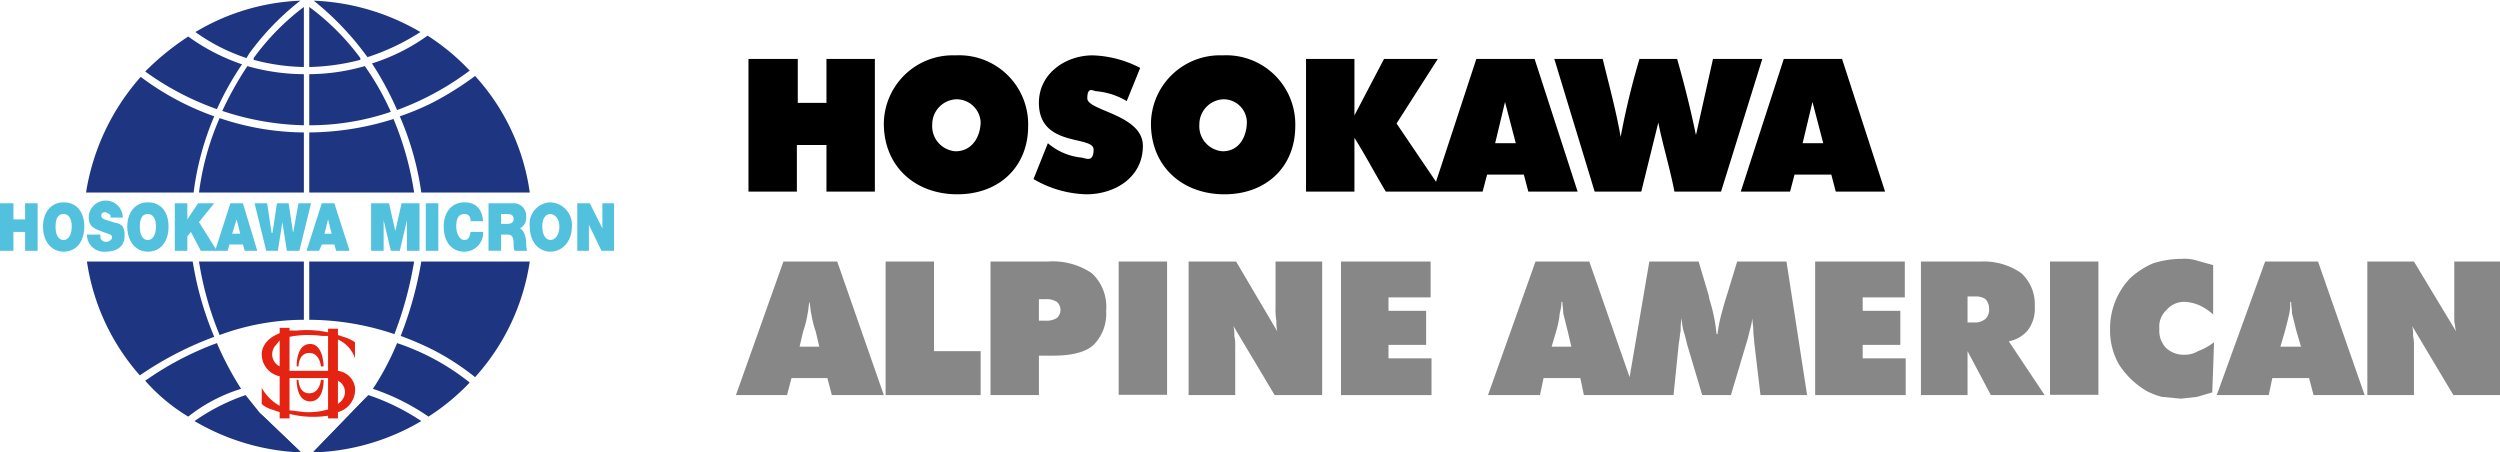 <?xml version="1.0" encoding="UTF-8"?>
<svg xmlns="http://www.w3.org/2000/svg" width="98.4mm" height="17.8mm" viewBox="0 0 278.9 50.3">
  <path d="M196.7,439.8a1.4,1.4,0,0,0-.5-2.1v2.6c.2-.2.4-.3.5-.5m-1.6-3.3v-3.8h-.7a10.9,10.9,0,0,0-3.6.1v3.8h4.3Zm0,4.4v-3.5h-4.3V441l1.7.2a7.9,7.9,0,0,0,2.6-.3m-5.4-4.8v-2.9l-.4.5a1.5,1.5,0,0,0,.4,2.4m8.4-.9a3.5,3.5,0,0,0-1.9-2.1v3.5a2.2,2.2,0,0,1,1.9,1.8,2.6,2.6,0,0,1-1.9,2.8v.7h-1.1v-.3a10.9,10.9,0,0,1-4.3-.2v.5h-1.1v-.7l-.9-.3a3,3,0,0,1-1.1-.6v-1.8a5.3,5.3,0,0,0,2,2v-3.3a2.5,2.5,0,0,1-2-2.5c0-.4.2-1.6,2-2.3v-.6h1.1v.3h.8a11.6,11.6,0,0,1,3.5.2v-.4h1.1v.7l.6.2a4.5,4.5,0,0,1,1.3.6Zm-3.8,2.4s-.1,1.5-1.3,1.5-1.2-1.5-1.2-1.5h-.2s-.1,2.4,1.5,2.4,1.5-2.4,1.5-2.4Zm-1.2-4c1.5,0,1.5,2.5,1.5,2.5h-.3s-.1-1.5-1.3-1.5-1.2,1.5-1.2,1.5h-.2s-.1-2.5,1.5-2.5" transform="translate(-158.5 -395.3)" style="fill:#e42313"></path>
  <path d="M222.9,417.9v5.3h1.3v-2.9h0l1.4,2.9H227v-5.3h-1.3v2.8h0l-1.4-2.8Zm-3,4.1c-.3,0-.9-.3-.9-1.5s.6-1.4.9-1.4,1,.3,1,1.4-.6,1.5-1,1.5m0-4.2a2.4,2.4,0,0,0-2.3,2.7c0,1.7,1,2.8,2.3,2.8s2.4-1.1,2.4-2.8a2.5,2.5,0,0,0-2.4-2.7m-5.5,2.4v-1.1h.7c.5,0,.7.2.7.6s-.4.5-.7.5Zm-1.4-2.3v5.3h1.4v-1.8h.8c.5,0,.6.5.6,1a2.2,2.2,0,0,0,.1.8h1.4a4.1,4.1,0,0,1-.1-1.1c-.1-.7-.3-1.2-.7-1.4a1.3,1.3,0,0,0,.7-1.3,1.4,1.4,0,0,0-1.5-1.5Zm-2,2h1.4q-.2-2.1-2.1-2.1c-1.4,0-2.3,1.1-2.3,2.7s.8,2.8,2.3,2.8a2.1,2.1,0,0,0,2.1-2.2H211c-.1.5-.2.9-.7.9s-.9-.7-.9-1.5.2-1.4.9-1.4.7.6.7.8m-5,3.3h1.4v-5.3H206Zm-6.1-5.3v5.3h1.4v-3.4h0l.8,3.4h1l.8-3.4h0v3.4h1.4v-5.3h-2l-.7,3.1h0l-.7-3.1Zm-4.4,3.4h-.8l.4-1.6h0Zm-1.1-3.4-1.7,5.3h1.4l.3-.7h1.4l.2.7h1.5l-1.7-5.3Zm-2.5,5.3,1.3-5.3h-1.4l-.6,3.3h0l-.5-3.3h-1.3l-.5,3.3h-.1l-.5-3.3h-1.4l1.3,5.3h1.3l.5-3.2h0l.5,3.2Zm-6.6-1.9h-.9l.5-1.6h0Zm-1.1-3.4-1.7,5.3h1.4l.2-.7h1.5l.2.7h1.4l-1.6-5.3Zm-6.2,0v5.3h1.4v-1.6l.4-.5,1.1,2.1h1.8l-2-3.2,1.7-2.1h-1.8l-1.2,1.8h0v-1.8Zm-3,4.1c-.4,0-.9-.3-.9-1.5s.5-1.4.9-1.4.9.3.9,1.4-.5,1.5-.9,1.5m0-4.2c-1.4,0-2.3,1.1-2.3,2.7s.9,2.8,2.3,2.8,2.3-1.1,2.3-2.8-.9-2.7-2.3-2.7m-5.3,3.6h-1.5a1.9,1.9,0,0,0,2.1,1.9c1,0,2.1-.4,2.1-1.8s-.7-1.3-1.3-1.5-1.3-.3-1.3-.7.3-.4.5-.4l.4.2c.1.1.2.2.1.4h1.4a1.9,1.9,0,0,0-3.8,0c0,1.1.8,1.3,1.6,1.6s1,.3,1,.6-.4.5-.6.5a.7.7,0,0,1-.7-.4v-.4m-4.1.6c-.4,0-.9-.3-.9-1.5s.5-1.4.9-1.4.9.3.9,1.4-.5,1.5-.9,1.5m0-4.2c-1.4,0-2.3,1.1-2.3,2.7s.9,2.8,2.3,2.8,2.3-1.1,2.3-2.8-.9-2.7-2.3-2.7m-7.1.1H160v1.8h1.3v-1.8h1.4v5.3h-1.4v-2.1H160v2.1h-1.5Z" transform="translate(-158.5 -395.3)" style="fill:#52c1dd"></path>
  <path d="M199.2,401.2l.3.4a25.2,25.2,0,0,0,5.9-2.8,25.4,25.4,0,0,0-11.9-3.5,32.2,32.2,0,0,1,5.7,5.9" transform="translate(-158.5 -395.3)" style="fill:#1e3582"></path>
  <path d="M198.7,401.9v-.2A26.9,26.9,0,0,0,193,396v6.7a24.5,24.5,0,0,0,5.7-.8" transform="translate(-158.5 -395.3)" style="fill:#1e3582"></path>
  <path d="M192.4,402.7V396a26.9,26.9,0,0,0-5.6,5.7v.2a23,23,0,0,0,5.7.8" transform="translate(-158.5 -395.3)" style="fill:#1e3582"></path>
  <path d="M186,401.7l.3-.5a29.2,29.2,0,0,1,5.7-5.9,24.6,24.6,0,0,0-11.7,3.5,20.9,20.9,0,0,0,5.7,2.9" transform="translate(-158.5 -395.3)" style="fill:#1e3582"></path>
  <path d="M210.9,403.1a25,25,0,0,0-4.7-3.9,21.8,21.8,0,0,1-6.2,3.1,35.7,35.7,0,0,1,2.8,5.2,31.5,31.5,0,0,0,8.1-4.4" transform="translate(-158.5 -395.3)" style="fill:#1e3582"></path>
  <path d="M202.1,407.7a29.9,29.9,0,0,0-2.9-5.1,23.1,23.1,0,0,1-6.2.9v5.7a28,28,0,0,0,9.1-1.5" transform="translate(-158.5 -395.3)" style="fill:#1e3582"></path>
  <path d="M192.4,409.2v-5.7a23.3,23.3,0,0,1-6.3-.9,37.2,37.2,0,0,0-2.8,5,30.8,30.8,0,0,0,9.1,1.6" transform="translate(-158.5 -395.3)" style="fill:#1e3582"></path>
  <path d="M182.7,407.4a33,33,0,0,1,2.8-5,22.7,22.7,0,0,1-6-3.1,29.3,29.3,0,0,0-4.8,3.9,31.4,31.4,0,0,0,8,4.2" transform="translate(-158.5 -395.3)" style="fill:#1e3582"></path>
  <path d="M193.4,445.7a25.1,25.1,0,0,0,12.1-3.5,24.7,24.7,0,0,0-5.9-2.9" transform="translate(-158.5 -395.3)" style="fill:#1e3582"></path>
  <path d="M199.6,439.3l-1.6,2a25.5,25.5,0,0,1-4.6,4.4" transform="translate(-158.5 -395.3)" style="fill:#1e3582"></path>
  <path d="M202.8,433.5a30,30,0,0,1-2.7,5.1,24.8,24.8,0,0,1,6.2,3.1,24.5,24.5,0,0,0,4.6-3.8,26.3,26.3,0,0,0-8.1-4.4" transform="translate(-158.5 -395.3)" style="fill:#1e3582"></path>
  <path d="M185.4,438.6a34.4,34.4,0,0,1-2.7-5.1,34.6,34.6,0,0,0-8,4.2,20.4,20.4,0,0,0,4.8,4,18.1,18.1,0,0,1,5.9-3.1" transform="translate(-158.5 -395.3)" style="fill:#1e3582"></path>
  <path d="M192.1,445.7a25.5,25.5,0,0,1-4.6-4.4" transform="translate(-158.5 -395.3)" style="fill:#1e3582"></path>
  <path d="M187.5,441.3l-1.6-2a22.6,22.6,0,0,0-5.7,2.9,25.4,25.4,0,0,0,11.9,3.5" transform="translate(-158.5 -395.3)" style="fill:#1e3582"></path>
  <path d="M217.6,416.7a24.2,24.2,0,0,0-6.1-13,35.2,35.2,0,0,1-4.6,2.9,29,29,0,0,1-3.8,1.6,32.8,32.8,0,0,1,2.4,8.5Z" transform="translate(-158.5 -395.3)" style="fill:#1e3582"></path>
  <path d="M205.5,424.4a41.2,41.2,0,0,1-2.3,8.3,34,34,0,0,1,3.7,1.6,28,28,0,0,1,4.6,3,24.6,24.6,0,0,0,6.1-12.9Z" transform="translate(-158.5 -395.3)" style="fill:#1e3582"></path>
  <path d="M204.7,416.7a34.7,34.7,0,0,0-2.3-8.2A31.9,31.9,0,0,1,193,410v6.7Z" transform="translate(-158.5 -395.3)" style="fill:#1e3582"></path>
  <path d="M193,424.4v6.5a29.9,29.9,0,0,1,9.5,1.6,41.2,41.2,0,0,0,2.2-8.1Z" transform="translate(-158.5 -395.3)" style="fill:#1e3582"></path>
  <path d="M192.4,416.7V410a29.8,29.8,0,0,1-9.4-1.6,30.2,30.2,0,0,0-2.3,8.3Z" transform="translate(-158.5 -395.3)" style="fill:#1e3582"></path>
  <path d="M180.7,424.4a36.1,36.1,0,0,0,2.3,8.2,27.2,27.2,0,0,1,9.4-1.7v-6.5Z" transform="translate(-158.5 -395.3)" style="fill:#1e3582"></path>
  <path d="M180.1,416.7a31.8,31.8,0,0,1,2.3-8.5,30.5,30.5,0,0,1-8.2-4.4,25.4,25.4,0,0,0-6.1,12.9Z" transform="translate(-158.5 -395.3)" style="fill:#1e3582"></path>
  <path d="M168.2,424.4a24.5,24.5,0,0,0,5.9,12.7,37.7,37.7,0,0,1,8.3-4.3,36.3,36.3,0,0,1-2.4-8.4Z" transform="translate(-158.5 -395.3)" style="fill:#1e3582"></path>
  <path d="M300.8,429.4a8.6,8.6,0,0,0,.1,1.7,3.7,3.7,0,0,0,.1,1.1l-4.6-7.8h-5.3v14.9h5.2v-5.4a4.5,4.5,0,0,0-.1-1.2,3.7,3.7,0,0,0-.1-1.1l4.6,7.7H306V424.4h-5.2Z" transform="translate(-158.5 -395.3)" style="fill:#878787"></path>
  <path d="M275.4,424.4H269v14.9h5.4v-4.4H276q3.2,0,4.5-1.2a4.9,4.9,0,0,0,1.4-3.8,5.1,5.1,0,0,0-1.6-4.2A7.8,7.8,0,0,0,275.4,424.4Zm1,6.3a2.1,2.1,0,0,1-1.2.3h-.8v-2.4h.8a2.1,2.1,0,0,1,1.2.3,1.2,1.2,0,0,1,0,1.8Z" transform="translate(-158.5 -395.3)" style="fill:#878787"></path>
  <path d="M432.3,424.4v6.7c.1.4.1.8.2,1.1l-4.7-7.8h-5.2v14.9h5.2v-5.4a4.5,4.5,0,0,0-.1-1.2,3.7,3.7,0,0,0-.1-1.1l4.6,7.7h5.3V424.4Z" transform="translate(-158.5 -395.3)" style="fill:#878787"></path>
  <rect x="124.8" y="29.1" width="5.4" height="14.87" style="fill:#878787"></rect>
  <polygon points="104.2 29.1 98.8 29.1 98.8 44 109.4 44 109.4 39.1 104.2 39.1 104.2 29.1" style="fill:#878787"></polygon>
  <path d="M245.9,424.4l-5.3,14.9h5.7l.5-1.9h4l.5,1.9h5.8l-5.2-14.9Zm1.8,9.5.4-1.7a11.5,11.5,0,0,0,.5-2c.1-.4.1-.9.2-1.3h0c.1.4.1.9.2,1.3a11.5,11.5,0,0,0,.5,2l.4,1.7Z" transform="translate(-158.5 -395.3)" style="fill:#878787"></path>
  <path d="M352.3,424.4l-1.1,3.6c-.3.9-.5,1.7-.7,2.4a19.1,19.1,0,0,0-.4,2.1H350a19.2,19.2,0,0,0-.8-3.9,4.3,4.3,0,0,0-.1-.5l-1.1-3.7h-5.5l-2.2,12.9-4.5-12.9h-6l-5.3,14.9h5.8l.4-1.9h4.1l.4,1.9h10l.6-5.9c.1-.4.1-.9.2-1.3a6.6,6.6,0,0,1,.1-1.4,7.8,7.8,0,0,0,.2,1.4,15.5,15.5,0,0,1,.4,1.5l1.7,5.7h3.2l1.7-5.7c.2-.6.3-1.1.4-1.5a8.9,8.9,0,0,0,.3-1.4c0,.5.1.9.1,1.4s.1.9.1,1.3l.7,5.9h5.2l-2.3-14.9Zm-20.7,9.5.5-1.7a10,10,0,0,0,.4-2,5.9,5.9,0,0,0,.2-1.3h.1c0,.4.1.9.1,1.3l.5,2,.4,1.7Z" transform="translate(-158.5 -395.3)" style="fill:#878787"></path>
  <polygon points="207.8 38.4 212 38.4 212 34.6 207.8 34.6 207.8 33.1 212.5 33.1 212.5 29.1 202.5 29.1 202.5 44 212.6 44 212.6 39.9 207.8 39.9 207.8 38.4" style="fill:#878787"></polygon>
  <path d="M384.7,432.1a4,4,0,0,0,.8-2.7,4.7,4.7,0,0,0-1.5-3.7,7.3,7.3,0,0,0-4.5-1.3h-6.7v14.9H378v-4.9l2.6,4.9h6l-4-6A3.7,3.7,0,0,0,384.7,432.1Zm-4.7-1.3a1.8,1.8,0,0,1-1.1.4H378v-2.9h.9a1.8,1.8,0,0,1,1.1.3,1.5,1.5,0,0,1,.4,1.1A1.4,1.4,0,0,1,380,430.8Z" transform="translate(-158.5 -395.3)" style="fill:#878787"></path>
  <rect x="228.7" y="29.1" width="5.4" height="14.87" style="fill:#878787"></rect>
  <path d="M402.2,434.8a2.9,2.9,0,0,1-2.1-.8,2.8,2.8,0,0,1-.7-2.1,2.5,2.5,0,0,1,.8-2.1,2.6,2.6,0,0,1,2.1-.9,4.7,4.7,0,0,1,1.6.4,6.5,6.5,0,0,1,1.5,1v-5.5l-1.8-.5a4.7,4.7,0,0,0-1.7-.2,10.7,10.7,0,0,0-3.2.5,9,9,0,0,0-2.6,1.7,8.1,8.1,0,0,0-2.2,5.6,7.7,7.7,0,0,0,1,4,9.3,9.3,0,0,0,3,2.9,7.5,7.5,0,0,0,1.8.7l2.1.2,1.8-.2,1.7-.5.2-5.6a6.6,6.6,0,0,1-1.8,1A2.8,2.8,0,0,1,402.2,434.8Z" transform="translate(-158.5 -395.3)" style="fill:#878787"></path>
  <polygon points="154.9 38.4 159.1 38.4 159.1 34.6 154.9 34.6 154.9 33.1 159.6 33.1 159.6 29.1 149.6 29.1 149.6 44 159.7 44 159.7 39.9 154.9 39.9 154.9 38.4" style="fill:#878787"></polygon>
  <path d="M411.2,424.4l-5.4,14.9h5.8l.4-1.9h4.1l.5,1.9h5.7l-5.2-14.9Zm1.7,9.5.5-1.7c.2-.8.4-1.5.5-2s.1-.9.1-1.3h.1c0,.4.1.9.1,1.3l.5,2,.5,1.7Z" transform="translate(-158.5 -395.3)" style="fill:#878787"></path>
  <path d="M247.5,401.8v4.9h3.2v-4.9h5.4v14.8h-5.4v-5.2h-3.3v5.2H242V401.8Zm17.6-.4a7.7,7.7,0,0,0-8,7.6c0,4.8,3.5,7.9,8.2,7.9s7.9-3.1,7.9-7.6A7.7,7.7,0,0,0,265.1,401.4Zm0,10.7a2.8,2.8,0,0,1-2.6-3,2.8,2.8,0,0,1,2.7-2.8,2.7,2.7,0,0,1,2.7,2.5C267.9,410.4,267,412.1,265.1,412.1Zm14,.7a6.8,6.8,0,0,1-3.7-1.6l-1.6,4a12.2,12.2,0,0,0,5.9,1.7c3.2,0,6.3-1.9,6.3-5.4s-6.2-3.9-6.2-5.3.7-.8,1-.8a8,8,0,0,1,3.4,1.1l1.5-3.7a12.3,12.3,0,0,0-5.3-1.4c-3,0-6,2-6,5.3,0,5,6.1,3.6,6.1,5.2s-1,.9-1.4.9Zm15.8-11.4a7.7,7.7,0,0,0-8,7.6c0,4.8,3.5,7.9,8.2,7.9s7.9-3.1,7.9-7.6A7.7,7.7,0,0,0,294.9,401.4Zm0,10.7a2.8,2.8,0,0,1-2.6-3,2.8,2.8,0,0,1,2.7-2.8,2.6,2.6,0,0,1,2.6,2.5C297.6,410.4,296.8,412.1,294.9,412.1Zm34.8-10.3h-6.5l-4.5,13.7-4.4-6.5,4.6-7.2h-6l-3.3,6.3v-6.3h-5.4v14.8h5.4v-6c1.2,1.9,2.3,4,3.5,6h10.8l.5-1.9h4.1l.5,1.9h5.5Zm-4.4,9.4,1.1-4.6,1.2,4.6Zm12-9.4h-5.4l4.5,14.8h5.2l1.9-7.7c.5,2.5,1.3,5.1,1.8,7.7h5.2l4.6-14.8h-5.5l-1.9,8.5c-.6-2.9-1.3-5.7-2.1-8.5h-4.2a84.8,84.8,0,0,0-2.1,8.7c-.5-2.9-1.3-5.8-2-8.7Zm26.7,0h-6.5l-4.8,14.8h5.5l.5-1.9h4.1l.5,1.9h5.5Zm-4.4,9.4,1.1-4.6,1.2,4.6Z" transform="translate(-158.5 -395.3)"></path>
</svg>
